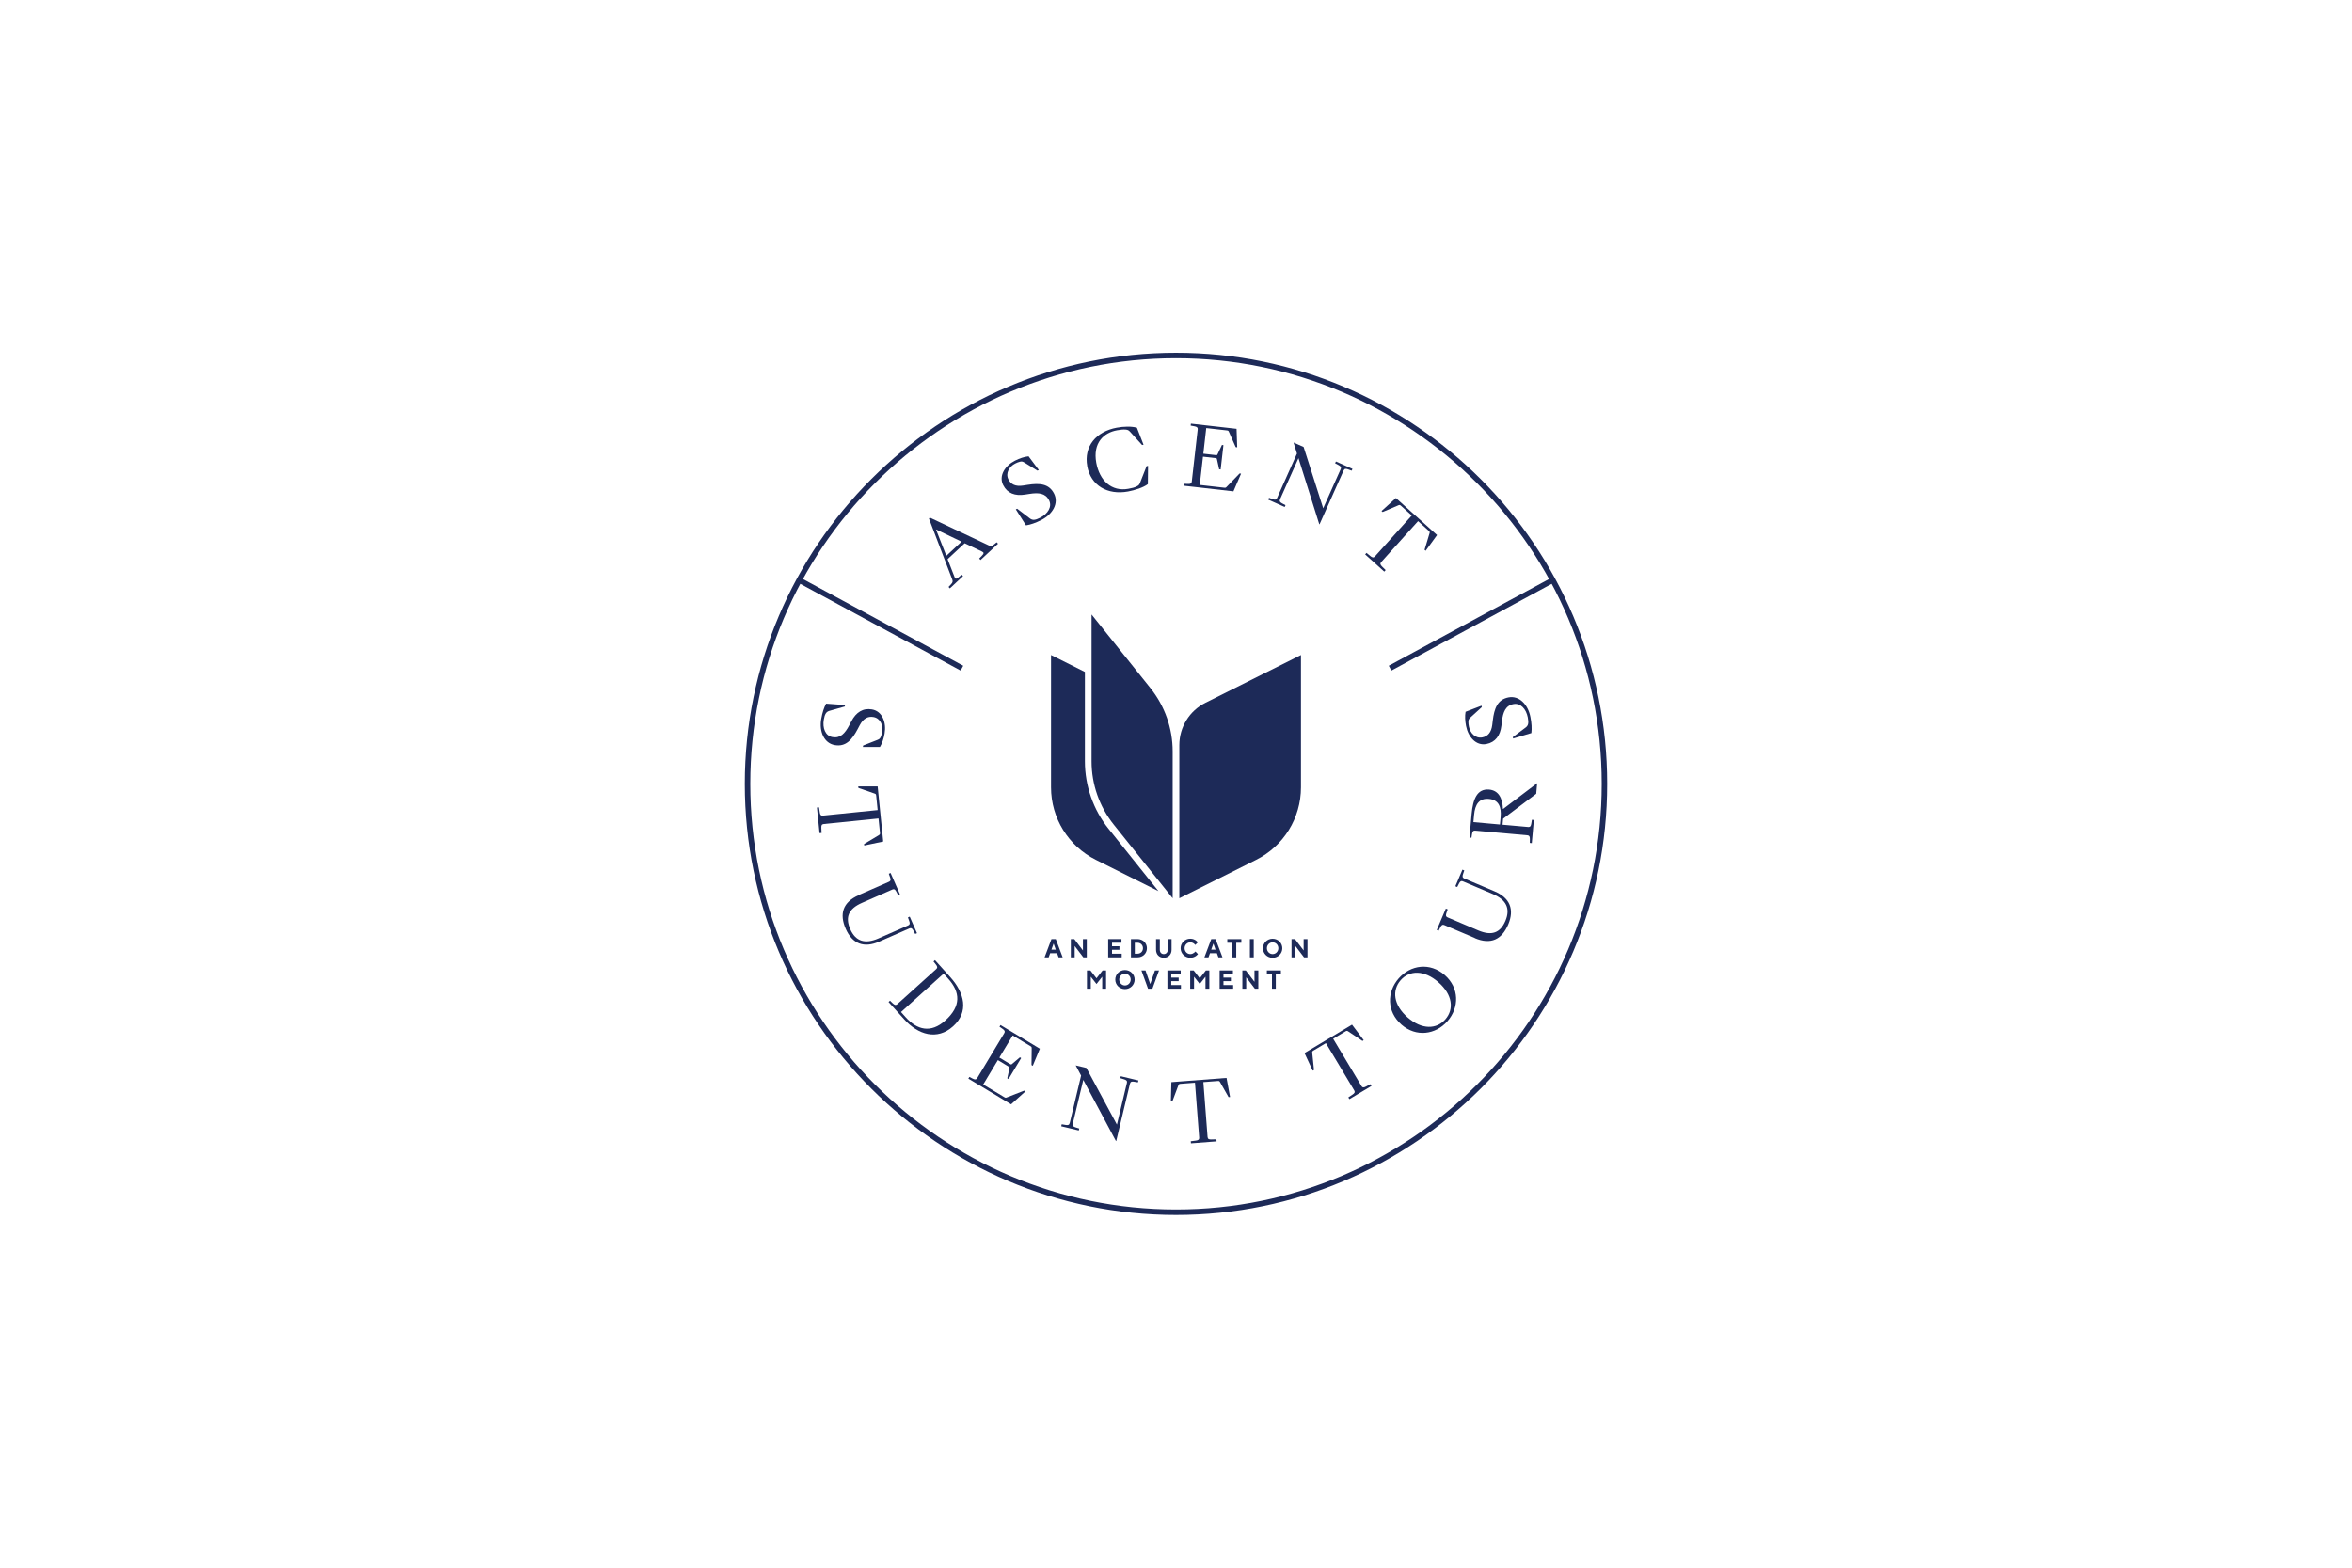 <?xml version="1.0" encoding="UTF-8"?>
<svg xmlns="http://www.w3.org/2000/svg" viewBox="0 0 600 400">
  <defs>
    <style>
      .cls-1 {
        fill: none;
      }

      .cls-2 {
        fill: #1d2a58;
      }
    </style>
  </defs>
  <g id="Layer_2" data-name="Layer 2">
    <rect class="cls-1" width="600" height="400"/>
    <rect class="cls-1" width="600" height="400"/>
  </g>
  <g id="Layer_1" data-name="Layer 1">
    <g>
      <g>
        <path class="cls-2" d="M210.75,179.53l4.83.36-.07.37-3.98,1.13c-.41.12-.71.37-.89.68-.21.35-.35.77-.48,1.52-.38,2.15.37,4.17,2.22,4.49,1.99.35,3.18-.95,4.27-3.03l.55-1.04c1.19-2.27,2.95-3.41,5.25-3,2.67.47,3.7,3.39,3.21,6.16-.23,1.3-.61,2.48-1.18,3.42h-4.36l.07-.37,3.65-1.43c.57-.22.7-.43.87-.83.15-.36.24-.75.32-1.2.3-1.68-.43-3.5-2.21-3.81-1.41-.25-2.59.38-3.48,2.05l-.55,1.04c-1.45,2.74-3.03,4.57-5.85,4.07-2.71-.48-4.01-3.44-3.44-6.68.28-1.59.68-2.85,1.25-3.92Z"/>
        <path class="cls-2" d="M208.93,205.98l.19,1.25c.08.61.24.93.83.87l13.94-1.41-.37-3.64c-.04-.36-.09-.48-.4-.57l-4.14-1.44-.04-.38h4.95s1.42,14.05,1.42,14.05l-4.84,1.02-.04-.38,3.77-2.26c.28-.18.31-.29.28-.62l-.37-3.64-13.94,1.41c-.59.06-.66.38-.64,1.02l.06,1.26-.52.05-.66-6.53.52-.05Z"/>
        <path class="cls-2" d="M219.05,228.37l7.69-3.37c.54-.24.52-.6.31-1.17l-.32-.89.46-.2,2.38,5.43-.46.21-.44-.84c-.28-.54-.53-.8-1.07-.56l-7.72,3.39c-3.39,1.49-4.34,3.62-2.98,6.71,1.38,3.14,3.8,3.85,7.17,2.37l7.55-3.31c.54-.24.53-.58.31-1.17l-.32-.89.46-.2,1.85,4.22-.46.2-.43-.82c-.29-.56-.54-.82-1.08-.58l-7.67,3.36c-3.89,1.71-6.85.57-8.53-3.26-1.68-3.83-.74-6.82,3.3-8.59Z"/>
        <path class="cls-2" d="M227.05,255.33l.68.66c.44.42.76.59,1.2.2l9.87-8.9c.44-.39.31-.73-.07-1.21l-.59-.75.38-.34,3.91,4.34c3.62,4.02,4.8,8.84.71,12.53-4.09,3.69-8.93,2.16-12.48-1.78l-3.99-4.42.38-.34ZM231.07,259.58c2.86,3.17,6.34,4.17,10.1.78,4.05-3.65,3.81-7.2.72-10.64l-1.17-1.3-10.87,9.8,1.22,1.36Z"/>
        <path class="cls-2" d="M247.27,274.76l.84.44c.54.28.9.34,1.2-.16l6.86-11.39c.3-.5.08-.79-.42-1.14l-.78-.54.26-.43,10.04,6.04-1.81,4.36-.32-.19.05-4.24c0-.34-.04-.42-.35-.6l-4.5-2.71-3.4,5.64,2.7,1.63c.31.18.38.15.54,0l2-1.69.32.19-3.22,5.35-.32-.19.55-2.54c.05-.24.05-.29-.25-.47l-2.7-1.63-3.74,6.22,5.39,3.24c.29.18.36.17.66.05l4.4-1.72.32.19-3.66,3.3-10.9-6.56.26-.43Z"/>
        <path class="cls-2" d="M270.87,286.86l.93.16c.62.11.96.06,1.1-.52l2.89-12.07-1.36-2.55v-.04s2.71.65,2.71.65l7.79,14.46,2.54-10.62c.14-.57-.16-.78-.77-.96l-.91-.28.12-.49,4.5,1.08-.12.49-.94-.16c-.62-.1-.96-.05-1.1.52l-3.5,14.61-.08-.02-8.32-15.58-2.68,11.17c-.14.57.16.78.76.96l.89.28-.12.49-4.48-1.07.12-.49Z"/>
        <path class="cls-2" d="M303.77,291.19l1.25-.16c.61-.07.93-.22.89-.81l-1.07-13.97-3.65.28c-.36.03-.48.08-.58.38l-1.54,4.11-.38.03.13-4.94,14.07-1.08.9,4.87-.38.03-2.17-3.82c-.17-.28-.28-.32-.61-.29l-3.65.28,1.07,13.97c.05.59.37.67,1,.66l1.26-.04.04.53-6.54.5-.04-.53Z"/>
        <path class="cls-2" d="M343.96,280l1.05-.7c.51-.33.74-.61.43-1.12l-7.2-12.03-3.14,1.88c-.31.18-.39.28-.35.6l.45,4.36-.33.19-2.09-4.49,12.12-7.25,2.98,3.96-.32.2-3.65-2.45c-.28-.18-.39-.16-.68.01l-3.14,1.88,7.2,12.03c.3.51.63.44,1.19.15l1.12-.59.27.45-5.64,3.37-.27-.45Z"/>
        <path class="cls-2" d="M357.51,261.42c-3.75-3.28-3.76-8.29-.71-11.77,3.05-3.48,8.01-4.14,11.76-.86,3.74,3.27,3.74,8.28.7,11.76-3.05,3.48-8.01,4.14-11.75.88ZM366.95,250.62c-3.66-3.2-7.39-3.08-9.64-.52-2.24,2.57-1.87,6.3,1.78,9.5,3.64,3.18,7.39,3.05,9.63.48,2.24-2.56,1.86-6.28-1.78-9.46Z"/>
        <path class="cls-2" d="M376.22,239.33l-7.73-3.28c-.54-.23-.79.03-1.07.58l-.43.85-.47-.2,2.32-5.46.47.2-.31.9c-.2.58-.22.94.33,1.17l7.77,3.3c3.41,1.45,5.61.67,6.93-2.43,1.34-3.16.19-5.4-3.2-6.84l-7.59-3.22c-.54-.23-.78.01-1.07.58l-.43.85-.47-.2,1.8-4.24.47.2-.3.88c-.21.6-.22.96.32,1.19l7.71,3.27c3.91,1.66,5.11,4.59,3.48,8.45-1.64,3.85-4.45,5.22-8.52,3.49Z"/>
        <path class="cls-2" d="M390.25,215.08l.02-.95c.01-.61-.08-.96-.67-1.01l-13.24-1.19c-.59-.05-.74.27-.84.88l-.15.94-.5-.05.54-6.01c.34-3.79,1.41-6.5,4.47-6.23,2.33.21,3.42,2.08,3.52,4.98l8.73-6.61-.24,2.7-8.45,6.36-.14,1.53,6.5.58c.59.05.74-.27.84-.9l.15-.94.5.05-.53,5.91-.5-.05ZM382.81,208.52c.24-2.68-.51-4.46-3-4.68-2.47-.22-3.53,1.39-3.77,4.08l-.17,1.84,6.77.61.17-1.84Z"/>
        <path class="cls-2" d="M390.64,187.05l-4.64,1.39-.07-.37,3.31-2.48c.34-.26.53-.59.59-.95.07-.4.05-.84-.09-1.59-.41-2.15-1.84-3.76-3.68-3.4-1.98.38-2.63,2.03-2.91,4.35l-.14,1.16c-.3,2.54-1.54,4.24-3.83,4.68-2.66.52-4.66-1.84-5.19-4.61-.25-1.3-.32-2.53-.12-3.62l4.07-1.56.07.37-2.9,2.64c-.46.41-.5.65-.52,1.08-.01.39.04.79.13,1.24.32,1.67,1.65,3.11,3.43,2.77,1.4-.27,2.28-1.28,2.52-3.16l.14-1.16c.37-3.07,1.2-5.35,4.01-5.89,2.71-.52,4.97,1.78,5.59,5,.31,1.59.39,2.9.24,4.11Z"/>
      </g>
      <g>
        <path class="cls-2" d="M253.54,138.95l.72-.58.34.37-4.46,4.14-.34-.37.73-.76c.46-.49.53-.75.02-1l-4.45-2.13-4.37,4.05,1.79,4.59c.2.53.47.48,1,.05l.81-.67.34.37-3.36,3.12-.34-.37.64-.68c.42-.45.5-.73.3-1.25l-5.94-15.53.25-.23,15.03,7.1c.51.24.8.18,1.29-.22ZM245.3,138.21l-6.53-3.13,2.64,6.74,3.89-3.61Z"/>
        <path class="cls-2" d="M261.74,134.06l-2.6-4.09.34-.17,3.29,2.51c.34.25.72.35,1.07.31.4-.04.83-.18,1.5-.52,1.95-.98,3.12-2.79,2.27-4.47-.91-1.8-2.67-1.98-4.98-1.61l-1.16.18c-2.53.4-4.5-.33-5.55-2.41-1.22-2.42.5-4.99,3.02-6.26,1.18-.59,2.35-.99,3.45-1.1l2.61,3.49-.34.17-3.33-2.07c-.52-.33-.76-.3-1.19-.2-.38.09-.74.25-1.16.46-1.52.77-2.54,2.44-1.73,4.05.64,1.28,1.85,1.85,3.73,1.56l1.16-.18c3.06-.48,5.47-.31,6.76,2.25,1.24,2.46-.36,5.27-3.29,6.74-1.45.73-2.69,1.16-3.89,1.35Z"/>
        <path class="cls-2" d="M277.36,118.93c-.92-5.01,2.25-8.84,7.53-9.81,1.74-.32,3.78-.39,5.14.02l1.69,4.33-.37.07-3.03-3.34c-.38-.42-.59-.53-1.11-.59-.68-.07-1.37.02-2.28.18-3.37.62-6.19,3.21-5.27,8.28.84,4.57,3.93,7.43,8.17,6.65.91-.16,1.59-.33,2.19-.64.47-.24.63-.41.83-.95l1.65-4.19.37-.07-.05,4.65c-1.12.87-3.33,1.57-5.07,1.89-5.2.95-9.49-1.49-10.41-6.5Z"/>
        <path class="cls-2" d="M302.05,123.44l.95.04c.61.03.96-.06,1.03-.65l1.5-13.21c.07-.59-.25-.75-.86-.86l-.93-.17.06-.5,11.65,1.32.16,4.72-.38-.04-1.72-3.88c-.13-.31-.21-.36-.57-.4l-5.23-.59-.74,6.54,3.14.36c.36.04.4-.02.49-.22l1.12-2.37.38.04-.71,6.21-.38-.04-.56-2.54c-.06-.24-.07-.28-.43-.32l-3.14-.36-.82,7.21,6.25.71c.33.04.4,0,.62-.23l3.29-3.4.38.04-1.95,4.52-12.65-1.44.06-.5Z"/>
        <path class="cls-2" d="M323.74,127.02l.89.33c.59.22.93.23,1.17-.31l5.06-11.32-.86-2.76.02-.04,2.54,1.13,4.99,15.64,4.45-9.96c.24-.54-.02-.79-.57-1.08l-.84-.44.21-.46,4.22,1.89-.21.46-.89-.33c-.59-.22-.93-.23-1.17.3l-6.13,13.71-.08-.04-5.3-16.84-4.69,10.48c-.24.54.02.79.57,1.08l.82.44-.21.46-4.21-1.88.21-.46Z"/>
        <path class="cls-2" d="M348.59,141.07l.98.8c.47.39.8.52,1.2.08l9.38-10.42-2.72-2.45c-.27-.24-.39-.29-.68-.16l-4.04,1.72-.28-.25,3.67-3.32,10.5,9.45-2.91,4.01-.28-.25,1.27-4.21c.09-.32.04-.42-.21-.65l-2.72-2.45-9.38,10.42c-.39.44-.23.73.21,1.18l.9.89-.35.39-4.88-4.39.35-.39Z"/>
      </g>
      <rect class="cls-2" x="223.92" y="135.62" width="1.4" height="47.26" transform="translate(-22.33 281.04) rotate(-61.59)"/>
      <rect class="cls-2" x="351.76" y="158.55" width="47.25" height="1.4" transform="translate(-30.55 197.84) rotate(-28.42)"/>
      <path class="cls-2" d="M300,310c-60.65,0-110-49.35-110-110s49.35-110,110-110,110,49.35,110,110-49.35,110-110,110ZM300,91.4c-59.88,0-108.6,48.72-108.6,108.6s48.72,108.6,108.6,108.6,108.6-48.72,108.6-108.6-48.72-108.6-108.6-108.6Z"/>
      <g>
        <path class="cls-2" d="M268.22,239.61h1.11l1.76,4.66h-1.04l-.39-1.06h-1.76l-.39,1.06h-1.04l1.76-4.66ZM269.33,242.31l-.54-1.53h-.03l-.54,1.53h1.11Z"/>
        <path class="cls-2" d="M273.17,239.61h.88l2.21,2.9v-2.9h.98v4.66h-.88l-2.21-2.9v2.9h-.98v-4.66Z"/>
        <path class="cls-2" d="M282.71,239.61h3.38v.93h-2.41v.9h1.89v.9h-1.89v1h2.47v.93h-3.45v-4.66Z"/>
        <path class="cls-2" d="M288.51,239.61h1.66c1.4,0,2.41,1.03,2.41,2.33s-1.01,2.33-2.41,2.33h-1.66v-4.66ZM290.17,243.34c.81,0,1.4-.6,1.4-1.4s-.59-1.4-1.4-1.4h-.68v2.8h.68Z"/>
        <path class="cls-2" d="M294.89,239.61h.98v2.73c0,.67.42,1.1,1.01,1.1s1.01-.43,1.01-1.1v-2.73h.98v2.73c0,1.2-.81,2.03-1.98,2.03s-1.98-.83-1.98-2.03v-2.73Z"/>
        <path class="cls-2" d="M305.6,243.44s-.65.93-1.95.93c-1.4,0-2.47-1.1-2.47-2.43s1.07-2.43,2.47-2.43c1.27,0,1.92.93,1.92.93l-.65.67s-.46-.67-1.27-.67-1.46.67-1.46,1.5.65,1.5,1.46,1.5,1.3-.67,1.3-.67l.65.67Z"/>
        <path class="cls-2" d="M308.99,239.61h1.11l1.76,4.66h-1.04l-.39-1.06h-1.76l-.39,1.06h-1.04l1.76-4.66ZM310.09,242.31l-.54-1.53h-.03l-.54,1.53h1.11Z"/>
        <path class="cls-2" d="M314.39,240.55h-1.3v-.93h3.58v.93h-1.3v3.73h-.98v-3.73Z"/>
        <path class="cls-2" d="M318.85,239.61h.98v4.66h-.98v-4.66Z"/>
        <path class="cls-2" d="M324.65,239.52c1.4,0,2.47,1.1,2.47,2.43s-1.07,2.43-2.47,2.43-2.47-1.1-2.47-2.43,1.07-2.43,2.47-2.43ZM324.65,243.44c.81,0,1.46-.67,1.46-1.5s-.65-1.5-1.46-1.5-1.46.67-1.46,1.5.65,1.5,1.46,1.5Z"/>
        <path class="cls-2" d="M329.47,239.61h.88l2.21,2.9v-2.9h.98v4.66h-.88l-2.21-2.9v2.9h-.98v-4.66Z"/>
        <path class="cls-2" d="M277.28,247.61h.88l1.56,2,1.56-2h.88v4.66h-.98v-3.06l-1.46,1.86-1.46-1.86v3.06h-.98v-4.66Z"/>
        <path class="cls-2" d="M286.98,247.51c1.4,0,2.47,1.1,2.47,2.43s-1.07,2.43-2.47,2.43-2.47-1.1-2.47-2.43,1.07-2.43,2.47-2.43ZM286.98,251.44c.81,0,1.46-.67,1.46-1.5s-.65-1.5-1.46-1.5-1.46.67-1.46,1.5.65,1.5,1.46,1.5Z"/>
        <path class="cls-2" d="M291.18,247.61h1.04l1.19,3.43h.03l1.19-3.43h1.04l-1.69,4.66h-1.11l-1.69-4.66Z"/>
        <path class="cls-2" d="M297.82,247.61h3.38v.93h-2.41v.9h1.89v.9h-1.89v1h2.47v.93h-3.45v-4.66Z"/>
        <path class="cls-2" d="M303.62,247.61h.88l1.56,2,1.56-2h.88v4.66h-.98v-3.06l-1.46,1.86-1.46-1.86v3.06h-.98v-4.66Z"/>
        <path class="cls-2" d="M311.14,247.61h3.38v.93h-2.41v.9h1.89v.9h-1.89v1h2.47v.93h-3.45v-4.66Z"/>
        <path class="cls-2" d="M316.93,247.61h.88l2.21,2.9v-2.9h.98v4.66h-.88l-2.21-2.9v2.9h-.98v-4.66Z"/>
        <path class="cls-2" d="M324.48,248.54h-1.3v-.93h3.58v.93h-1.3v3.73h-.98v-3.73Z"/>
      </g>
      <g>
        <path class="cls-2" d="M300.85,229.19l19.59-9.8c7.01-3.5,11.44-10.67,11.44-18.5v-33.76s-24.36,12.18-24.36,12.18c-4.09,2.04-6.67,6.22-6.67,10.79v39.09Z"/>
        <path class="cls-2" d="M278.46,156.78v37.48c0,5.87,2,11.57,5.67,16.15l15.02,18.78v-37.47c0-5.87-2-11.57-5.67-16.15l-15.02-18.78Z"/>
        <path class="cls-2" d="M282.8,211.48c-3.89-4.87-6.04-10.98-6.04-17.22v-22.81l-8.64-4.32v33.76c0,7.84,4.43,15,11.44,18.5l15.96,7.98-12.72-15.9Z"/>
      </g>
    </g>
  </g>
</svg>